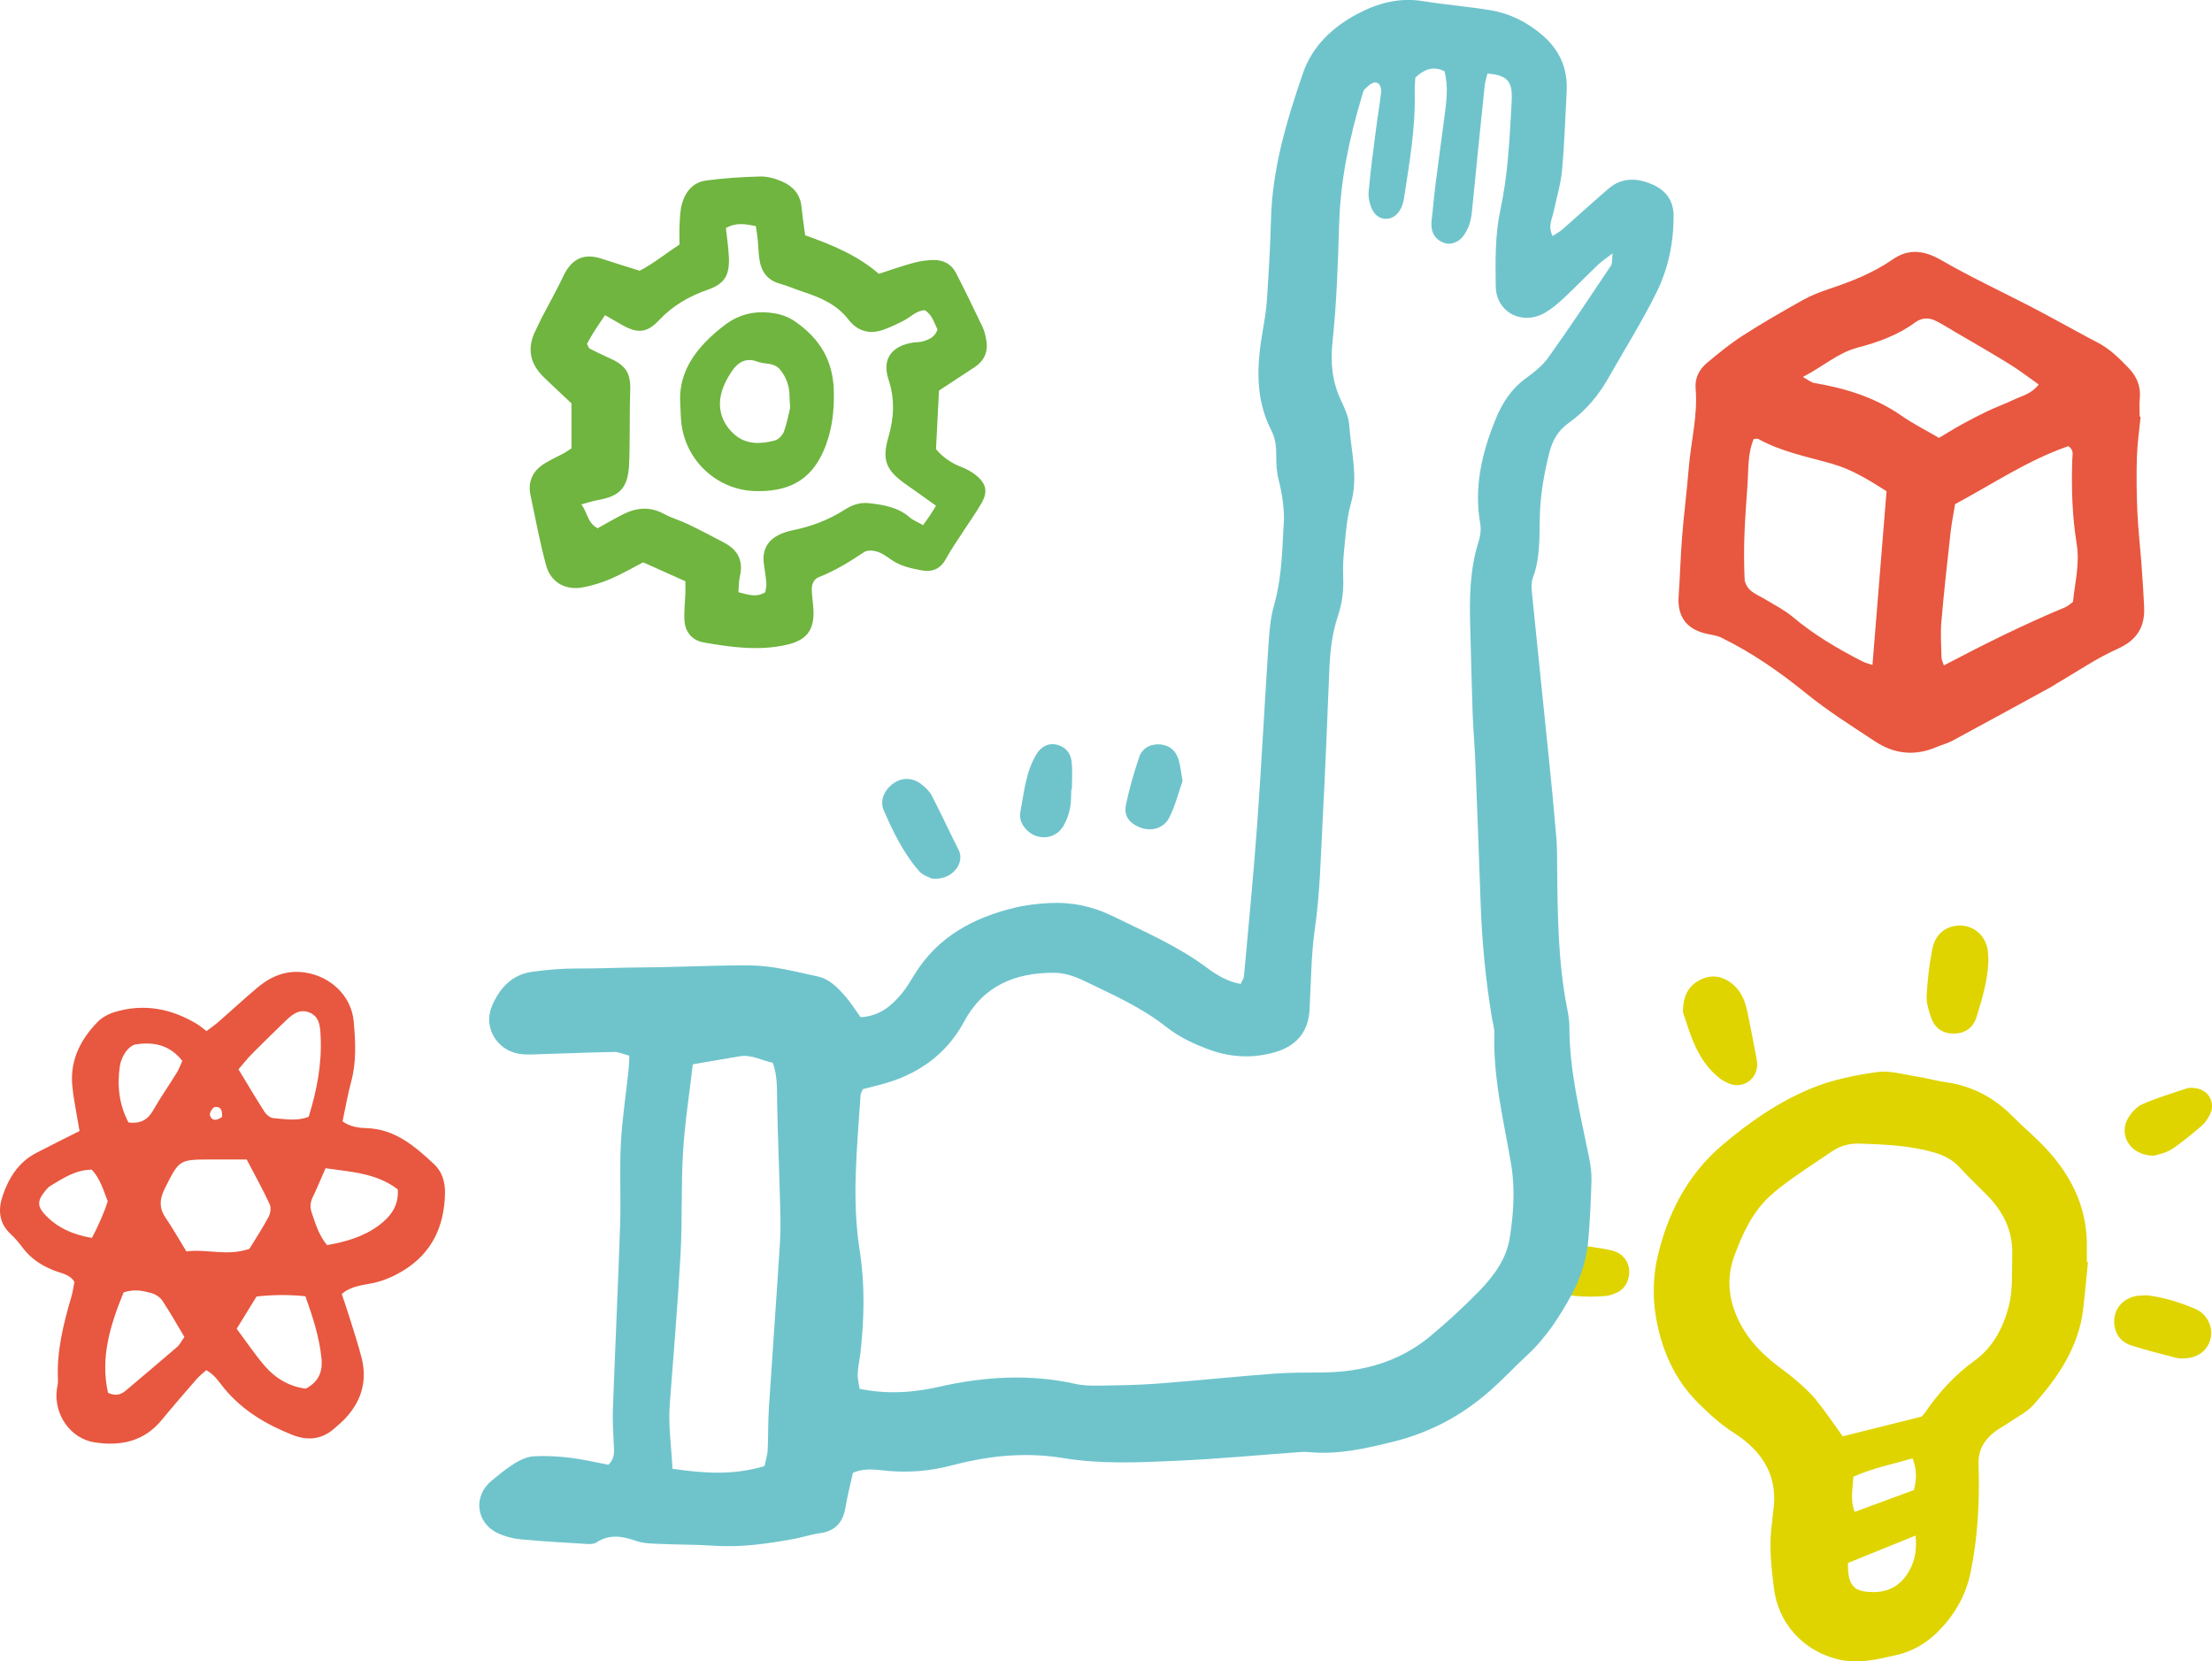 <?xml version="1.0" encoding="UTF-8"?>
<svg xmlns="http://www.w3.org/2000/svg" version="1.1" viewBox="0 0 897.39 673.9">
  <defs>
    <style>
      .cls-1 {
        fill: #6fc4cc;
      }

      .cls-1, .cls-2, .cls-3, .cls-4 {
        stroke-width: 0px;
      }

      .cls-2 {
        fill: #e8573f;
      }

      .cls-2, .cls-5, .cls-3, .cls-4 {
        mix-blend-mode: multiply;
      }

      .cls-3 {
        fill: #6fb53f;
      }

      .cls-4 {
        fill: #dfd400;
      }

      .cls-6 {
        isolation: isolate;
      }
    </style>
  </defs>
  <g class="cls-6">
    <g id="Laag_1" data-name="Laag 1">
      <path class="cls-2" d="M868.43,169.04c-.53,5.43-1.34,10.86-1.51,16.3-.22,7.27-.14,14.55.17,21.82.3,6.97,1.08,13.92,1.63,20.88.26,3.33.48,6.67.69,10.01.17,2.73.33,5.46.45,8.19.36,8.2-2.97,13.47-10.85,16.99-8.56,3.83-16.4,9.25-24.55,13.98-.79.46-1.53,1.01-2.32,1.44-13.33,7.28-26.64,14.59-40.01,21.79-2.12,1.14-4.53,1.74-6.77,2.69-8.54,3.64-16.9,2.69-24.4-2.23-9.64-6.33-19.4-12.48-28.42-19.8-10.6-8.61-21.87-16.41-34.2-22.45-1.84-.9-4.03-1.12-6.08-1.59-8.06-1.85-11.81-6.99-11.25-15.1.57-8.18.78-16.39,1.43-24.56.73-9.08,1.92-18.12,2.64-27.2.86-10.89,3.78-21.6,2.82-32.65-.37-4.27,1.55-7.81,4.7-10.43,4.66-3.88,9.39-7.75,14.48-11.02,7.92-5.09,16.1-9.8,24.32-14.4,3.41-1.91,7.15-3.33,10.88-4.57,8.96-3.01,17.66-6.42,25.52-11.87,6.38-4.43,12.63-3.82,19.54.15,11.82,6.81,24.21,12.62,36.35,18.88,3.5,1.81,6.97,3.69,10.44,5.56,5.61,3.02,11.16,6.16,16.82,9.08,4.98,2.56,8.84,6.42,12.63,10.37,3.32,3.46,5.02,7.5,4.51,12.42-.25,2.41-.04,4.86-.04,7.29.13.01.26.03.39.04ZM765.35,199.25c-7.01-4.46-13.94-8.77-21.87-11.06-10.19-2.94-20.69-4.88-30.11-10.11-.45-.25-1.15-.03-1.89-.03-2.46,5.73-2.11,11.85-2.49,17.87-.44,6.96-1.04,13.91-1.28,20.88-.22,6.07-.21,12.15.07,18.22.07,1.57,1.22,3.46,2.46,4.53,1.8,1.56,4.15,2.47,6.21,3.74,3.61,2.22,7.49,4.14,10.71,6.84,8.67,7.29,18.29,13,28.31,18.11,1.25.64,2.66.96,4.17,1.5,1.91-23.52,3.77-46.42,5.72-70.48ZM840.98,244.18c.8-7.81,2.81-15.55,1.52-23.49-1.86-11.45-2.18-22.96-1.79-34.52.06-1.67.77-3.6-1.59-5.19-16.16,5.54-30.49,15.2-45.96,23.52-.62,3.85-1.41,7.71-1.85,11.61-1.34,12.05-2.69,24.11-3.72,36.19-.41,4.82-.04,9.71.07,14.56.02.81.49,1.6.96,3.04,16.3-8.55,32.49-16.64,49.22-23.57,1.08-.45,1.97-1.34,3.13-2.16ZM827.08,155.95c-4.07-2.86-7.86-5.8-11.91-8.3-7.21-4.45-14.58-8.65-21.89-12.94-2.61-1.53-5.17-3.15-7.86-4.52-2.92-1.48-5.82-1.35-8.56.67-6.97,5.11-14.98,7.98-23.2,10.14-8.13,2.13-14.14,7.74-22.26,11.91,2.16,1.18,3.32,2.22,4.61,2.44,12.68,2.15,24.72,5.83,35.44,13.3,4.69,3.27,9.86,5.86,15.17,8.97,3.26-1.93,6.31-3.84,9.46-5.57,3.45-1.9,6.95-3.72,10.51-5.4,3.29-1.56,6.74-2.77,10.01-4.35,3.47-1.69,7.54-2.44,10.5-6.35Z"></path>
      <path class="cls-2" d="M138.64,524.89c.99,2.97,2.1,6.09,3.07,9.24,1.71,5.5,3.53,10.97,4.96,16.54,2.58,10.04-.36,18.58-7.64,25.76-.87.85-1.85,1.59-2.73,2.42-5.2,4.91-10.99,5.83-17.67,3.19-10.65-4.2-20.18-9.87-27.6-18.79-2.09-2.52-3.78-5.5-7.35-7.46-1.32,1.21-2.73,2.26-3.85,3.55-4.8,5.51-9.59,11.02-14.23,16.67-7.2,8.75-16.74,10.68-27.2,9.07-9.86-1.52-16.61-11.34-15.35-21.44.15-1.21.55-2.42.48-3.61-.64-11.76,2.18-22.95,5.45-34.08.59-2.02.86-4.13,1.23-6-1.81-2.84-4.62-3.28-7.15-4.18-5.57-1.97-10.4-4.96-13.98-9.8-1.44-1.95-3.05-3.83-4.83-5.48-4.67-4.33-5.04-9.82-3.26-15.17,2.43-7.32,6.43-13.85,13.65-17.62,5.62-2.94,11.31-5.74,17.62-8.92-.24-1.36-.61-3.35-.93-5.35-.72-4.5-1.69-8.97-2.04-13.5-.79-10.11,3.49-18.39,10.31-25.4,1.81-1.86,4.45-3.26,6.97-4.02,11.74-3.54,22.79-1.43,33.18,4.76,1.28.76,2.41,1.78,4.02,2.98,1.72-1.31,3.41-2.46,4.95-3.8,5.27-4.6,10.39-9.39,15.76-13.88,5.56-4.66,11.8-7.22,19.36-6.07,10.22,1.56,18.7,9.37,19.65,19.78.74,8.13,1.18,16.38-1.02,24.5-1.42,5.26-2.34,10.66-3.5,16.08,3.11,2.22,6.45,2.65,9.75,2.75,11.59.36,19.61,7.4,27.42,14.65,3.22,2.99,4.48,7.23,4.4,11.66-.25,13.34-5.13,24.22-16.87,31.43-3.92,2.41-7.98,4.18-12.56,5.15-4.06.87-8.51,1.04-12.46,4.39ZM100.07,470.32c-5.57,0-10.11-.01-14.65,0-12.8.04-12.69.1-18.52,11.68-2.11,4.18-2.5,7.87.24,11.9,2.89,4.25,5.42,8.74,8.48,13.72,8.2-1.12,16.6,2.1,25.58-1.07,2.49-4.08,5.32-8.38,7.74-12.9.77-1.44,1.12-3.78.48-5.16-2.79-6.01-6.02-11.82-9.34-18.17ZM96.74,433.74c3.68,6.06,7.05,11.79,10.64,17.37.74,1.14,2.29,2.35,3.55,2.45,4.73.36,9.57,1.33,14.3-.56,3.33-10.7,5.36-21.32,4.86-32.39-.19-4.13-.33-8.24-4.66-9.94-4.35-1.7-7.43,1.33-10.3,4.12-4.35,4.23-8.71,8.46-12.97,12.77-1.87,1.9-3.52,4.01-5.42,6.19ZM96.02,539c4.01,5.37,7.38,10.41,11.3,14.98,4.43,5.17,10.11,8.48,16.76,9.31,5.15-2.83,6.89-6.72,6.34-12.27-.87-8.82-3.62-17.01-6.51-25.21-6.93-.72-13.21-.62-19.83.1-2.58,4.18-5.1,8.28-8.06,13.08ZM43.81,564.97c2.96,1.36,5.16.85,7.21-.89,6.95-5.9,13.95-11.74,20.84-17.71,1.1-.95,1.77-2.41,2.95-4.06-2.95-4.93-5.78-9.94-8.95-14.73-.91-1.37-2.69-2.56-4.29-3.01-3.47-.97-7.08-1.81-11.43-.32-5.29,12.95-9.55,26.29-6.32,40.71ZM132.07,473.89c-1.99,4.52-3.49,8.17-5.19,11.72-.99,2.05-1.2,3.99-.46,6.15,1.56,4.59,2.9,9.26,6.26,13.3,7.6-1.33,14.85-3.39,21.06-8.03,4.79-3.57,8.13-8.06,7.62-14.6-8.67-6.57-18.7-7.04-29.29-8.55ZM52.13,455.32c4.61.56,7.7-.88,9.96-4.86,2.98-5.25,6.47-10.21,9.65-15.36.91-1.47,1.48-3.15,2.23-4.77-5.13-6.53-11.69-7.8-18.89-6.69-1.52.23-3.18,1.72-4.12,3.08-1.16,1.68-2.06,3.78-2.35,5.8-1.15,7.92-.29,15.59,3.52,22.8ZM37.23,474.46c-6.57.04-11.6,3.46-16.71,6.53-1.24.74-2.18,2.07-3.07,3.27-2.25,3.03-2.04,5.27.43,8.03,5.05,5.62,11.46,8.47,19.41,9.87,2.51-4.86,4.76-9.68,6.41-14.85-1.76-4.57-3.06-9.21-6.47-12.86ZM90.06,453.09c.16-2.22-.14-4.39-2.95-4.03-.83.11-2.25,2.5-1.95,3.33.96,2.73,3.01,1.94,4.91.7Z"></path>
      <g>
        <path class="cls-4" d="M847.08,511.94c-.64,6.34-1.2,12.68-1.94,19.01-1.83,15.53-10.2,27.77-20.26,38.98-2.57,2.86-6.3,4.68-9.55,6.92-2.25,1.55-4.74,2.78-6.81,4.52-3.86,3.25-6.03,7.12-5.84,12.65.49,14.61-.25,29.19-3.18,43.6-2.01,9.9-6.9,18.13-14.11,25.02-4.46,4.26-9.76,7.25-15.83,8.65-7.99,1.85-15.92,3.83-24.27,1.7-13.9-3.55-23.81-14.52-25.61-28.64-1.16-9.06-2.1-18.1-.72-27.22.18-1.2.17-2.43.37-3.63,2.31-14.46-4.13-24.74-15.81-32.21-5.45-3.49-10.12-7.73-14.65-12.25-9.89-9.86-15.05-22.24-17.19-35.57-1.23-7.64-.99-16,.75-23.54,4.03-17.49,12.06-33.25,25.94-45.14,11.11-9.52,23.23-17.92,36.79-23.45,8.31-3.39,17.44-5.23,26.38-6.47,5.23-.72,10.82,1,16.22,1.83,3.9.6,7.72,1.72,11.63,2.27,10.65,1.49,19.57,6.22,27.09,13.83,3.42,3.46,7.11,6.63,10.59,10.03,12.22,11.96,19.97,25.94,19.55,43.59-.04,1.82,0,3.65,0,5.48l.47.05ZM779.63,574.58c.22-.26.88-.9,1.39-1.64,5.53-8.09,11.97-15.17,20.02-20.99,7.35-5.31,11.55-13.11,13.86-21.91,1.81-6.89,1.21-13.89,1.45-20.87.33-9.8-3.6-17.68-10.31-24.45-3.64-3.67-7.41-7.21-10.88-11.03-2.99-3.28-6.56-5.1-10.81-6.3-9.77-2.75-19.75-3.17-29.77-3.5-4.06-.14-7.83.76-11.24,3.08-5.27,3.6-10.64,7.05-15.84,10.75-3.46,2.46-6.92,5.01-9.98,7.93-6.75,6.46-10.54,14.74-13.77,23.36-3.15,8.41-2.76,16.49.76,24.78,3.2,7.54,8.27,13.4,14.43,18.49,3.05,2.52,6.36,4.72,9.35,7.3,2.97,2.57,5.97,5.2,8.44,8.24,3.8,4.67,7.14,9.7,10.84,14.8,10.26-2.57,20.5-5.13,32.07-8.02ZM777.13,622.88c-10,4.06-18.83,7.64-27.43,11.12-.11,9.11,2.25,11.72,10,11.81,5.86.07,10.55-2.14,13.87-7.04,2.96-4.38,4.23-9.15,3.56-15.9ZM776.45,604.41c1.09-4.28,1.3-8.08-.53-12.86-8.14,2.39-16.3,3.97-24.03,7.46-.22,4.89-1.4,9.28.56,14.26,8.04-2.97,15.67-5.79,24-8.86Z"></path>
        <path class="cls-4" d="M682.75,410.55c.05-6.88,2.37-10.85,7.24-13.2,4.66-2.25,9.33-1.41,13.46,2.32,3.35,3.02,4.68,7.04,5.56,11.25,1.24,5.95,2.36,11.92,3.5,17.89.22,1.18.43,2.42.35,3.61-.35,5.61-5.88,9.2-11.11,7.2-1.4-.54-2.81-1.24-3.98-2.15-9.28-7.2-11.99-17.89-15.02-26.91Z"></path>
        <path class="cls-4" d="M806.69,389.62c-.26,8.25-2.59,15.51-4.76,22.75-1.43,4.8-5.05,6.96-9.59,6.88-4.5-.08-7.52-2.41-8.92-6.5-.97-2.83-1.95-5.91-1.79-8.82.34-6.34,1.04-12.71,2.28-18.92.93-4.63,3.71-8.35,8.84-9.36,6.37-1.25,12.25,2.69,13.55,9.1.36,1.77.3,3.62.39,4.87Z"></path>
        <path class="cls-4" d="M870.9,525.4c6.88.82,13.57,2.86,19.97,5.66,4.42,1.93,6.84,7.01,6.08,11.24-.9,5.03-4.72,8.3-10.23,8.68-1.2.08-2.48.16-3.62-.13-6.16-1.6-12.36-3.14-18.42-5.08-3.27-1.04-5.78-3.31-6.64-6.93-1.47-6.15,1.93-11.68,8.19-13.05,1.47-.32,3.02-.26,4.68-.38Z"></path>
        <path class="cls-4" d="M638.31,504.78c4.6.69,10.04,1.2,15.34,2.39,5.45,1.22,8.15,5.81,7.07,10.93-.6,2.84-2.15,5.02-4.8,6.24-1.36.62-2.85,1.19-4.32,1.33-8.52.78-16.97.04-25.11-2.5-4.91-1.53-6.94-5.82-6.1-10.82.72-4.29,3.84-7.05,8.94-7.52,2.7-.24,5.43-.04,8.99-.04Z"></path>
        <path class="cls-4" d="M873.87,468.8c-9.65-.03-14.65-8.39-10.41-15.43,1.34-2.23,3.47-4.51,5.79-5.52,5.82-2.52,11.93-4.38,17.96-6.37,1.1-.36,2.43-.21,3.62-.05,5.36.72,8.18,6.15,5.61,10.92-.85,1.58-1.91,3.19-3.26,4.34-3.93,3.33-7.88,6.71-12.18,9.51-2.44,1.59-5.59,2.08-7.13,2.61Z"></path>
      </g>
      <g>
        <path class="cls-3" d="M326.65,95.45c11.01,3.89,21.33,8.18,29.89,15.62,4.88-1.57,9.43-3.19,14.08-4.45,2.61-.71,5.39-1.1,8.09-1.15,3.91-.07,7.23,1.59,9.06,5.13,3.76,7.29,7.34,14.68,10.87,22.09.77,1.62,1.17,3.46,1.48,5.24.83,4.66-.73,8.37-4.72,10.99-4.81,3.17-9.62,6.33-14.47,9.52-.39,7.73-.77,15.25-1.2,23.73,2.31,2.88,5.82,5.53,10.2,7.22,2.22.86,4.45,2.05,6.26,3.58,4.07,3.43,4.6,6.69,1.9,11.3-2.3,3.93-4.97,7.65-7.45,11.49-2.3,3.57-4.78,7.05-6.79,10.79-2.2,4.1-5.5,5.63-9.82,4.83-4.47-.82-8.94-1.78-12.78-4.55-1.71-1.23-3.54-2.52-5.51-3.11-1.59-.48-3.92-.61-5.17.23-5.84,3.9-11.76,7.56-18.33,10.13-2.22.87-2.98,3.02-2.91,5.27.09,2.73.55,5.45.68,8.18.38,8.29-3.01,12.28-11.04,14.06-11.29,2.5-22.41.96-33.51-1-4.6-.81-7.49-4.15-7.78-8.88-.23-3.62.24-7.29.37-10.93.05-1.5,0-3,0-5.01-5.78-2.59-11.52-5.16-17.13-7.67-4.58,2.36-8.79,4.84-13.24,6.73-3.61,1.54-7.45,2.73-11.31,3.44-7.02,1.29-12.98-2.09-14.84-8.99-2.52-9.38-4.33-18.96-6.32-28.48-1.12-5.36.86-9.64,5.37-12.58,2.52-1.64,5.33-2.83,7.99-4.27,1.05-.57,2.02-1.29,3.27-2.09v-18.25c-3.73-3.51-7.52-6.99-11.21-10.58-5.7-5.54-6.98-11.89-3.29-19.09.83-1.62,1.53-3.31,2.37-4.93,2.94-5.66,6.1-11.22,8.82-16.98,3.22-6.81,8.05-9.55,15.51-7.1,4.88,1.6,9.8,3.1,15.47,4.89,5.27-2.67,10.41-6.88,16.16-10.63,0-2.83-.12-5.56.03-8.27.15-2.73.23-5.53.94-8.14,1.37-5.04,4.58-8.87,9.9-9.57,7.22-.95,14.53-1.44,21.82-1.61,2.94-.07,6.09.79,8.83,1.97,4.38,1.89,7.46,5.14,7.97,10.28.39,3.91.99,7.79,1.49,11.61ZM294.5,92.55c.41,3.87,1.01,7.75,1.19,11.64.35,7.41-1.64,10.91-8.51,13.31-7.63,2.67-14.24,6.44-19.85,12.42-5.05,5.38-8.94,5.4-15.49,1.59-2.02-1.18-4.06-2.33-6.39-3.67-1.8,2.69-3.34,4.91-4.78,7.19-.95,1.5-1.76,3.09-2.53,4.45.49.9.64,1.69,1.08,1.92,2.67,1.38,5.38,2.68,8.12,3.9,6.74,3,8.62,6.19,8.33,13.5-.23,5.76-.13,11.52-.21,17.29-.06,4.26-.02,8.53-.28,12.78-.55,9.01-3.67,12.36-12.51,13.95-1.97.35-3.89,1-6.8,1.78,2.54,3.52,2.47,7.53,6.59,9.68,3.36-1.86,6.74-3.85,10.23-5.62,5.45-2.75,10.91-3.32,16.58-.25,3.19,1.72,6.76,2.72,10.04,4.3,4.91,2.37,9.75,4.91,14.57,7.47,5.54,2.93,7.76,7.39,6.27,13.65-.47,2-.39,4.13-.58,6.38,3.87,1,7.29,2.29,10.91,0,.17-1.3.54-2.5.44-3.66-.23-2.71-.7-5.39-1.05-8.09-.65-4.98,1.32-9.05,5.79-11.34,1.87-.96,3.95-1.63,6.01-2.05,7.53-1.52,14.55-4.18,21.05-8.34,2.82-1.8,6.02-3.02,9.51-2.65,6.09.64,12.06,1.62,16.95,5.87,1.28,1.11,2.98,1.73,5.33,3.06,1.02-1.45,1.92-2.67,2.77-3.94.81-1.22,1.57-2.47,2.48-3.92-4.27-3.04-8.21-5.88-12.19-8.66-8.23-5.77-9.84-9.89-7.12-19.28,2.26-7.78,2.63-15.38.02-23.25-2.69-8.12,1-13.44,9.65-14.96,1.49-.26,3.1-.11,4.51-.58,2.29-.75,4.65-1.62,5.71-4.76-1.3-2.59-2.1-5.88-5.09-7.82-3.39.1-5.51,2.51-8.14,3.95-2.64,1.45-5.4,2.7-8.21,3.78-5.8,2.24-10.9.96-14.68-3.94-4.73-6.12-11.33-8.94-18.33-11.24-3.17-1.04-6.24-2.41-9.45-3.3-5.49-1.52-7.83-5.39-8.46-10.64-.29-2.41-.33-4.85-.57-7.27-.17-1.74-.48-3.48-.77-5.46-4.29-.88-8.06-1.57-12.15.8Z"></path>
        <path class="cls-3" d="M275.95,163.31c-.72-13.21,7.15-23.11,18.03-31.43,6.21-4.74,13.05-6.06,20.65-4.7,3.08.55,5.76,1.68,8.3,3.48,9.49,6.72,14.92,15.32,15.32,27.44.29,8.73-.68,16.85-4.16,24.83-5.36,12.3-14.75,16.66-27.89,16.26-15.76-.48-29.21-13.16-29.97-29.87-.07-1.52-.14-3.04-.28-6ZM320.57,165.41c-.16-2.75-.26-3.66-.26-4.56-.01-4.07-1.19-7.65-3.8-10.88-2.24-2.78-5.44-2.24-8.28-2.98-.29-.08-.59-.14-.87-.25-4.43-1.82-7.86.09-10.22,3.5-2.02,2.92-3.82,6.29-4.61,9.71-1.45,6.35.66,12.15,5.53,16.37,4.74,4.11,10.66,3.88,16.36,2.33,1.47-.4,3.11-2.17,3.65-3.67,1.29-3.65,1.98-7.51,2.49-9.57Z"></path>
      </g>
      <g class="cls-5">
        <path class="cls-1" d="M349.04,412.6c7.55-.33,12.42-4.38,16.62-9.37,2.05-2.44,3.7-5.25,5.38-7.98,9.42-15.32,23.92-23.05,40.77-27.09,4.48-1.08,9.15-1.58,13.77-1.84,9.05-.5,17.66,1.28,25.9,5.32,13.13,6.44,26.56,12.22,38.4,21.08,3.87,2.9,8.27,5.47,13.44,6.41.56-1.26,1.26-2.15,1.35-3.1,1.85-20.59,3.88-41.18,5.37-61.8,1.75-24.22,2.97-48.48,4.58-72.71.35-5.33.75-10.79,2.22-15.88,2.71-9.39,3.22-18.96,3.71-28.58.07-1.43.1-2.86.24-4.28.5-5.06-.66-12.9-2.08-18.26-.81-3.04-.96-6.32-.94-9.5.01-3.63-.27-7.1-1.97-10.38-6.78-13.11-5.91-26.88-3.47-40.79.74-4.2,1.42-8.44,1.69-12.69.68-10.69,1.34-21.39,1.61-32.1.51-20.63,6.35-40.12,12.96-59.35,3.73-10.86,11.86-18.61,21.89-23.96,8.29-4.42,17.12-6.88,26.81-5.29,9.15,1.5,18.43,2.17,27.56,3.71,7.86,1.33,14.86,4.91,20.94,10.14,6.94,5.97,10.29,13.53,9.8,22.71-.57,10.7-.9,21.42-1.89,32.08-.52,5.63-2.23,11.16-3.39,16.73-.63,3.05-2.44,6.01-.41,9.92,1.5-1.02,2.98-1.82,4.22-2.91,6.18-5.41,12.22-10.97,18.45-16.32,5.59-4.8,11.97-4.34,18.11-1.56,5.18,2.34,8.28,6.43,8.29,12.62.03,10.92-2.19,21.45-6.95,31.07-5.85,11.81-12.9,23.02-19.4,34.51-4.11,7.25-9.36,13.53-16.15,18.35-4.35,3.09-6.67,7.14-7.94,12.22-2.09,8.33-3.57,16.64-3.82,25.3-.25,8.47.27,17.12-2.85,25.38-.82,2.19-.47,4.94-.22,7.4,2.2,22,4.52,43.98,6.75,65.98,1.08,10.64,2.12,21.28,3.01,31.93.35,4.26.3,8.55.34,12.83.18,18.91.36,37.81,4.04,56.48.48,2.45.91,4.96.91,7.44,0,18.01,4.41,35.33,7.95,52.8.63,3.12,1.1,6.35,1.02,9.51-.2,7.85-.61,15.71-1.22,23.54-.62,7.91-2.88,15.54-6.62,22.43-4.93,9.08-10.53,17.82-18.25,24.96-4.97,4.6-9.61,9.56-14.66,14.06-11.38,10.14-24.41,17.21-39.28,20.93-11.47,2.87-22.92,5.49-34.87,4.31-1.41-.14-2.86-.03-4.28.07-16.36,1.18-32.71,2.74-49.09,3.47-15.31.68-30.71,1.42-45.93-1.09-13.27-2.19-26.3-1.36-39.32,1.5-2.44.54-4.85,1.16-7.27,1.77-8.04,2.02-16.15,2.61-24.44,1.94-4.54-.37-9.21-1.47-14.39.75-.99,4.51-2.24,9.29-3.05,14.14-1.02,6.07-4.2,9.54-10.43,10.37-3.51.47-6.91,1.66-10.4,2.3-10.9,1.99-21.83,3.55-32.99,2.75-6.76-.49-13.57-.36-20.34-.68-3.56-.17-7.31-.07-10.59-1.2-5.66-1.96-10.91-2.96-16.3.58-1.06.7-2.77.67-4.16.58-8.91-.54-17.83-1.02-26.72-1.87-3.14-.3-6.38-1.18-9.22-2.54-8.76-4.2-9.94-15.05-2.44-21.17,3.02-2.47,6.03-5.03,9.34-7.06,2.35-1.44,5.17-2.75,7.85-2.9,4.94-.29,9.97.02,14.9.62,5.25.64,10.43,1.89,15.32,2.81,2.83-2.65,2.32-5.54,2.2-8.38-.19-4.62-.54-9.25-.37-13.86.92-24.98,2.1-49.95,2.94-74.94.37-11.04-.26-22.12.31-33.14.52-9.95,2.06-19.85,3.12-29.78.18-1.73.19-3.48.32-5.82-2.24-.58-4.21-1.54-6.15-1.51-9.97.16-19.94.61-29.92.9-2.84.08-5.75.31-8.53-.13-9.2-1.46-14.75-10.76-11.17-19.32,3.01-7.2,8.03-12.83,16.31-13.97,5.98-.82,12.06-1.37,18.09-1.34,8.92.04,17.83-.39,26.71-.44,14.62-.09,29.22-.93,43.81-.81,9.14.08,18.32,2.54,27.36,4.49,4.62,1,8.05,4.56,11.12,8.06,2.1,2.39,3.78,5.14,6.15,8.43ZM350.07,441.82c-.43,1.04-.9,1.68-.94,2.35-1.37,21-3.69,42.01-.37,63.02,2.19,13.88,1.86,27.74.3,41.63-.32,2.84-1,5.65-1.11,8.49-.08,1.99.5,4.02.79,6.05,11.22,2.28,21.72,1.56,32.31-.85,18.28-4.15,36.67-5.28,55.18-1.17,3.1.69,6.4.77,9.59.72,7.83-.12,15.68-.21,23.48-.8,15.64-1.18,31.24-2.82,46.88-4.01,6.73-.51,13.52-.48,20.28-.53,16.18-.14,31.11-4.19,43.73-14.65,6.86-5.69,13.44-11.77,19.68-18.13,6.04-6.16,11.31-13.2,12.65-21.95,1.51-9.84,2.23-19.71.52-29.8-2.96-17.54-7.34-34.94-6.79-52.96.06-2.1-.63-4.22-.98-6.33-2.58-15.51-4.06-31.12-4.6-46.83-.66-19.25-1.4-38.5-2.17-57.74-.26-6.42-.85-12.82-1.07-19.24-.41-11.76-.65-23.53-.98-35.29-.32-11.46-.15-22.85,3.36-33.95.73-2.29,1.15-4.97.73-7.3-2.66-15.02.69-29.07,6.36-42.82,2.63-6.39,6.22-11.94,11.94-16.13,3.43-2.51,6.96-5.28,9.39-8.69,8.71-12.2,16.99-24.71,25.33-37.17.62-.93.36-2.45.66-4.97-2.74,2.12-4.52,3.27-6.02,4.71-4.64,4.44-9.1,9.08-13.8,13.46-2.33,2.18-4.83,4.31-7.58,5.9-9.25,5.35-19.85-.09-20.01-10.75-.15-10.31-.28-20.92,1.87-30.91,2.97-13.75,3.68-27.55,4.45-41.43.12-2.14.3-4.3.12-6.42-.42-5.03-2.96-6.96-9.81-7.5-.37,1.62-.94,3.28-1.12,4.98-1.77,17.02-3.51,34.03-5.17,51.06-.36,3.65-1.32,7.01-3.55,9.93-1.89,2.48-5,3.62-7.55,2.79-2.99-.98-4.85-3.16-5.25-6.17-.27-2.07.16-4.25.37-6.37.38-3.9.76-7.81,1.26-11.7,1.13-8.83,2.36-17.65,3.5-26.48.82-6.33,1.81-12.67.05-19.01-4.8-2.28-8.34-.59-11.79,2.61-.1,1.93-.31,3.7-.26,5.46.41,14.71-2.14,29.12-4.35,43.56-.26,1.71-.84,3.5-1.75,4.96-2.84,4.59-8.85,4.4-11.15-.47-1.02-2.16-1.65-4.84-1.44-7.19.76-8.51,1.92-17,3-25.48.63-4.95,1.51-9.87,2.05-14.83.19-1.75-.39-4.05-2.46-4.01-1.43.02-2.97,1.56-4.18,2.72-.69.67-.86,1.92-1.17,2.93-5.02,16.79-8.67,33.78-9.19,51.41-.48,16.06-1.01,32.17-2.7,48.13-.9,8.55-.14,16.22,3.49,23.87,1.51,3.19,3.08,6.65,3.31,10.08.72,10.5,3.73,20.96.67,31.59-1.08,3.74-1.64,7.66-2.03,11.55-.61,6.02-1.39,12.11-1.12,18.12.25,5.5-.38,10.77-2.08,15.81-2.43,7.23-3.24,14.59-3.54,22.11-.82,20.34-1.64,40.69-2.71,61.02-.77,14.59-1.04,29.2-3.13,43.74-1.57,10.92-1.56,22.07-2.19,33.12-.51,8.99-5.4,14.57-13.74,17.06-8.8,2.62-17.84,2.27-26.35-.75-6.33-2.24-12.75-5.24-17.96-9.37-10.24-8.11-22-13.22-33.53-18.81-3.74-1.82-8.14-3.23-12.23-3.22-15.56.04-28.41,5.11-36.37,19.9-7.31,13.56-19.23,21.75-34.14,25.55-2.37.61-4.75,1.22-6.88,1.76ZM281.07,431.71c-1.41,12.21-3.26,23.81-3.96,35.47-.83,13.85-.26,27.79-1.02,41.64-1.12,20.31-2.85,40.59-4.38,60.88-.64,8.53.67,16.91,1.1,26.09,12.72,1.86,24.89,2.7,37.35-1.11.48-2.34,1.18-4.38,1.28-6.45.28-5.69.12-11.41.49-17.09,1.45-22.44,3.11-44.86,4.51-67.3.35-5.68.15-11.4,0-17.09-.34-13.17-.93-26.33-1.16-39.5-.1-5.33.19-10.64-1.75-16.14-4.48-.93-8.58-3.44-13.4-2.64-5.97.98-11.92,2.04-19.05,3.26Z"></path>
        <path class="cls-1" d="M377.95,356.36c-.85-.48-3.48-1.21-4.99-2.92-6.43-7.28-10.62-16.01-14.46-24.82-1.76-4.04.47-8.57,4.29-11.08,3.38-2.22,7.53-2.14,10.95.53,1.65,1.29,3.34,2.85,4.28,4.67,3.78,7.26,7.18,14.72,10.89,22.01,2.76,5.43-2.8,12.63-10.97,11.61Z"></path>
        <path class="cls-1" d="M434.61,320.19c-.13,2.49.02,5.03-.46,7.45-.48,2.4-1.3,4.83-2.48,6.97-2.32,4.21-6.53,5.83-10.89,4.62-3.93-1.09-7.66-5.44-6.85-9.7,1.53-7.96,2.15-16.26,6.47-23.47,1.96-3.27,4.91-4.7,8.02-4.07,3.56.73,5.79,3.2,6.26,6.5.54,3.83.16,7.78.18,11.68-.08,0-.16,0-.24,0Z"></path>
        <path class="cls-1" d="M479.76,316.81c-1.55,4.39-2.9,9.94-5.43,14.88-2.32,4.54-7.5,5.7-12.01,3.89-4.16-1.67-6.47-4.7-5.55-9.09,1.37-6.56,3.25-13.05,5.4-19.4,1.25-3.71,4.78-5.43,8.44-5.13,4.03.33,6.51,2.65,7.59,6.38.68,2.36.92,4.86,1.56,8.47Z"></path>
      </g>
    </g>
  </g>
</svg>
